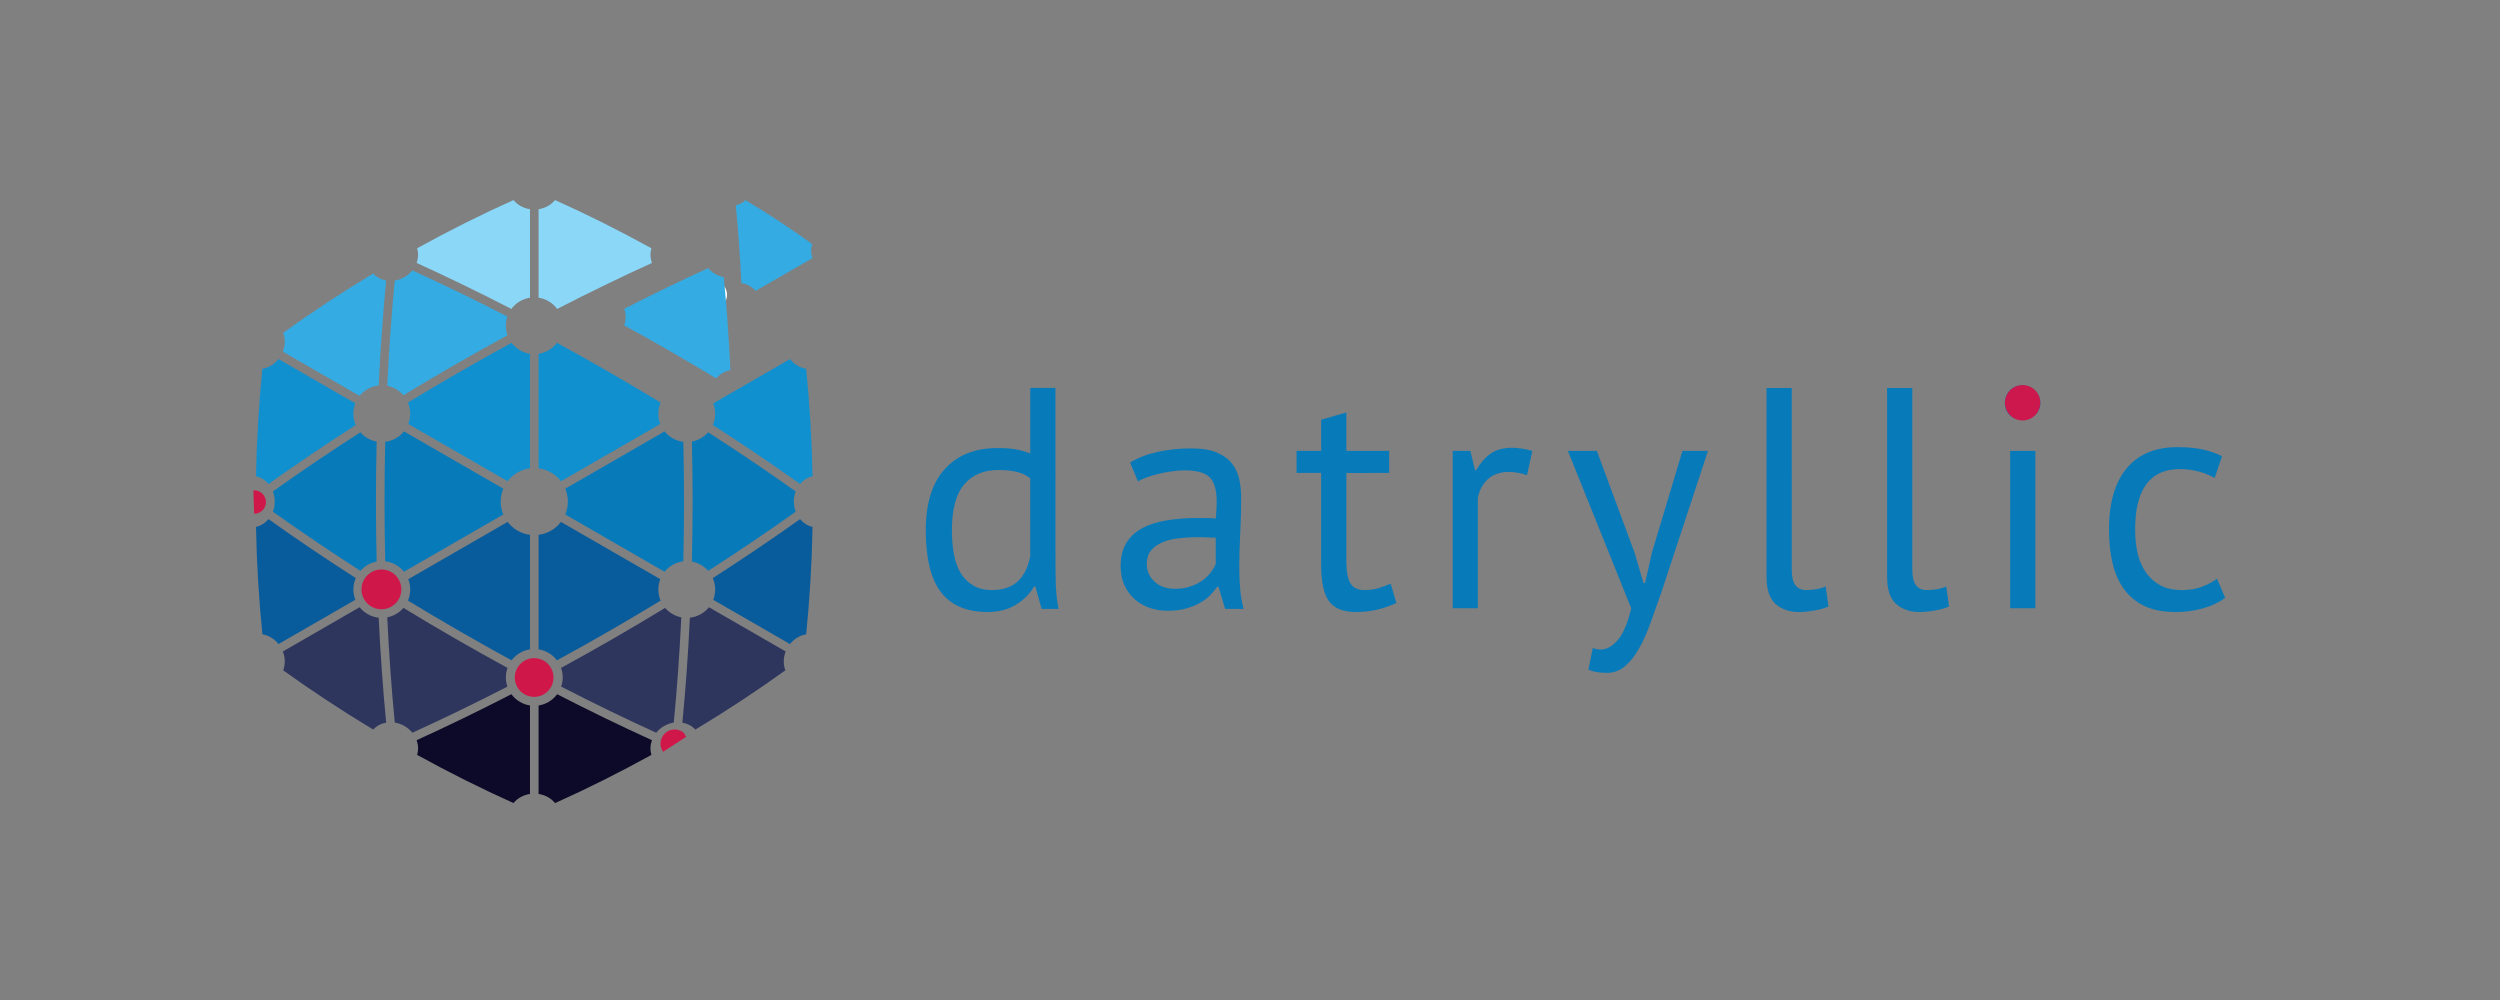 <svg xmlns:inkscape="http://www.inkscape.org/namespaces/inkscape" xmlns:sodipodi="http://sodipodi.sourceforge.net/DTD/sodipodi-0.dtd" xmlns="http://www.w3.org/2000/svg" xmlns:svg="http://www.w3.org/2000/svg" width="500" viewBox="0 0 375 150" height="200" preserveAspectRatio="xMidYMid" id="svg104" sodipodi:docname="9.svg" inkscape:version="1.3.2 (091e20ef0f, 2023-11-25, custom)" inkscape:export-filename="9.png" inkscape:export-xdpi="300" inkscape:export-ydpi="300"><rect x="0" y="0" width="375" height="150" fill="#808080" stroke="none"/><defs id="defs21"><g id="g1"></g><clipPath id="c2207b3d02"><path d="m 104.168,114.352 h 4.367 v 4.363 h -4.367 z m 0,0" clip-rule="nonzero" id="path1"></path></clipPath><clipPath id="2353263d12"><path d="m 106.352,114.352 c -1.203,0 -2.184,0.977 -2.184,2.184 0,1.203 0.98,2.18 2.184,2.18 1.207,0 2.184,-0.977 2.184,-2.18 0,-1.207 -0.977,-2.184 -2.184,-2.184 z m 0,0" clip-rule="nonzero" id="path2"></path></clipPath><clipPath id="59949fe525"><path d="M 80,102.332 H 98 V 119 H 80 Z m 0,0" clip-rule="nonzero" id="path3"></path></clipPath><clipPath id="33ba226676"><path d="M 61,102.332 H 79 V 119 H 61 Z m 0,0" clip-rule="nonzero" id="path4"></path></clipPath><clipPath id="01695772a0"><path d="M 37.844,126 H 53 v 19 H 37.844 Z m 0,0" clip-rule="nonzero" id="path5"></path></clipPath><clipPath id="042242110a"><path d="M 37.844,150 H 53 v 19 H 37.844 Z m 0,0" clip-rule="nonzero" id="path6"></path></clipPath><clipPath id="d0b52cf48e"><path d="m 61,176 h 18 v 16.781 H 61 Z m 0,0" clip-rule="nonzero" id="path7"></path></clipPath><clipPath id="a6f79b2eda"><path d="m 80,176 h 18 v 16.781 H 80 Z m 0,0" clip-rule="nonzero" id="path8"></path></clipPath><clipPath id="b2a67992cd"><path d="m 106,150 h 15.402 v 19 H 106 Z m 0,0" clip-rule="nonzero" id="path9"></path></clipPath><clipPath id="683ae996b1"><path d="m 106,126 h 15.402 v 19 H 106 Z m 0,0" clip-rule="nonzero" id="path10"></path></clipPath><clipPath id="41f2b8a5d7"><path d="m 109,102.332 h 12.402 V 116 H 109 Z m 0,0" clip-rule="nonzero" id="path11"></path></clipPath><clipPath id="4d337690ed"><path d="m 37,145 h 3 v 5 h -3 z m 0,0" clip-rule="nonzero" id="path12"></path></clipPath><clipPath id="acff5831cd"><path d="m 39.328,145.824 0.102,3.582 -1.93,0.055 -0.102,-3.582 z m 0,0" clip-rule="nonzero" id="path13"></path></clipPath><clipPath id="b8b22b874e"><path d="m 39.328,145.824 0.102,3.582 -1.93,0.055 -0.102,-3.582 z m 0,0" clip-rule="nonzero" id="path14"></path></clipPath><clipPath id="bd960625d8"><path d="m 76.703,171.043 h 5.809 v 5.809 h -5.809 z m 0,0" clip-rule="nonzero" id="path15"></path></clipPath><clipPath id="ec7e253fbc"><path d="m 79.605,171.043 c -1.602,0 -2.902,1.301 -2.902,2.902 0,1.605 1.301,2.906 2.902,2.906 1.605,0 2.906,-1.301 2.906,-2.906 0,-1.602 -1.301,-2.902 -2.906,-2.902 z m 0,0" clip-rule="nonzero" id="path16"></path></clipPath><clipPath id="8519918df6"><path d="m 53.711,157.742 h 5.973 v 5.973 h -5.973 z m 0,0" clip-rule="nonzero" id="path17"></path></clipPath><clipPath id="42ec73a2d9"><path d="m 56.699,157.742 c -1.652,0 -2.988,1.336 -2.988,2.984 0,1.652 1.336,2.988 2.988,2.988 1.648,0 2.984,-1.336 2.984,-2.988 0,-1.648 -1.336,-2.984 -2.984,-2.984 z m 0,0" clip-rule="nonzero" id="path18"></path></clipPath><clipPath id="72dd021a82"><path d="m 98,181 h 5 v 5 h -5 z m 0,0" clip-rule="nonzero" id="path19"></path></clipPath><clipPath id="960da92e1e"><path d="m 97.742,183.238 3.473,-2.25 1.199,1.852 -3.473,2.25 z m 0,0" clip-rule="nonzero" id="path20"></path></clipPath><clipPath id="c2f1fe8fb8"><path d="m 97.742,183.238 3.473,-2.25 1.199,1.852 -3.473,2.25 z m 0,0" clip-rule="nonzero" id="path21"></path></clipPath></defs><g clip-path="url(#c2207b3d02)" id="g23" transform="translate(0.517,-72.321)"><g clip-path="url(#2353263d12)" id="g22"><path fill="#ffffff" d="m 104.168,114.352 h 4.367 v 4.363 h -4.367 z m 0,0" fill-opacity="1" fill-rule="nonzero" id="path22"></path></g></g><path fill="#1190cf" d="m 79.497,70.25 v -17.18 c -0.512,-0.078 -1.016,-0.25 -1.488,-0.52 -0.512,-0.297 -0.938,-0.684 -1.273,-1.129 -2.594,1.414 -5.203,2.879 -7.828,4.391 -2.621,1.512 -5.195,3.039 -7.719,4.574 0.426,1 0.465,2.152 0.051,3.211 l 14.898,8.59 c 0.832,-1.098 2.055,-1.77 3.359,-1.938 z m 0,0" fill-opacity="1" fill-rule="evenodd" id="path23"></path><path fill="#1190cf" d="m 80.786,53.07 v 17.18 c 0.641,0.078 1.277,0.289 1.871,0.633 0.598,0.34 1.098,0.789 1.488,1.305 l 14.898,-8.59 c -0.395,-1.012 -0.402,-2.164 0.047,-3.211 -2.523,-1.535 -5.098,-3.062 -7.719,-4.574 -2.625,-1.512 -5.234,-2.977 -7.828,-4.387 -0.684,0.91 -1.688,1.48 -2.758,1.645 z m 0,0" fill-opacity="1" fill-rule="evenodd" id="path24"></path><path fill="#077aba" d="m 75.493,73.296 -14.898,-8.586 c -0.711,0.887 -1.73,1.43 -2.812,1.562 -0.07,2.949 -0.105,5.941 -0.105,8.965 0,3.023 0.035,6.012 0.105,8.961 0.555,0.066 1.105,0.242 1.617,0.539 0.473,0.273 0.875,0.621 1.195,1.023 l 14.898,-8.586 c -0.504,-1.211 -0.535,-2.605 0,-3.879 z m 0,0" fill-opacity="1" fill-rule="evenodd" id="path25"></path><path fill="#085c9c" d="m 76.138,78.289 -14.898,8.59 c 0.391,1.008 0.398,2.16 -0.047,3.207 2.52,1.539 5.094,3.062 7.719,4.574 2.621,1.512 5.234,2.977 7.824,4.391 0.688,-0.91 1.688,-1.48 2.762,-1.645 v -17.18 c -0.645,-0.082 -1.277,-0.293 -1.875,-0.633 -0.594,-0.344 -1.094,-0.793 -1.484,-1.305 z m 0,0" fill-opacity="1" fill-rule="evenodd" id="path26"></path><path fill="#085c9c" d="m 80.786,80.222 v 17.18 c 0.508,0.078 1.012,0.25 1.484,0.523 0.512,0.297 0.941,0.68 1.273,1.125 2.594,-1.41 5.203,-2.875 7.828,-4.387 l 0.039,-0.019 c 2.609,-1.508 5.172,-3.027 7.68,-4.555 -0.426,-1 -0.465,-2.156 -0.047,-3.211 l -14.898,-8.59 c -0.836,1.094 -2.059,1.766 -3.359,1.934 z m 0,0" fill-opacity="1" fill-rule="evenodd" id="path27"></path><path fill="#077aba" d="m 84.79,77.175 14.895,8.59 c 0.711,-0.891 1.73,-1.434 2.812,-1.566 0.07,-2.949 0.109,-5.938 0.105,-8.961 0,-3.023 -0.035,-6.012 -0.105,-8.965 -0.555,-0.066 -1.102,-0.242 -1.613,-0.539 -0.473,-0.27 -0.875,-0.621 -1.199,-1.023 l -14.895,8.59 c 0.504,1.211 0.531,2.605 0,3.875 z m 0,0" fill-opacity="1" fill-rule="evenodd" id="path28"></path><g clip-path="url(#59949fe525)" id="g29" transform="translate(0.517,-72.321)"><path fill="#8ad7f8" d="m 83.059,118.664 c 4.84,-2.492 9.59,-4.797 14.215,-6.898 -0.262,-0.719 -0.297,-1.488 -0.07,-2.199 -4.836,-2.668 -9.668,-5.082 -14.461,-7.234 -0.586,0.711 -1.465,1.215 -2.473,1.367 v 13.277 c 0.508,0.078 1.012,0.246 1.484,0.52 0.527,0.305 0.969,0.707 1.305,1.168 z m 0,0" fill-opacity="1" fill-rule="evenodd" id="path29"></path></g><g clip-path="url(#33ba226676)" id="g30" transform="translate(0.517,-72.321)"><path fill="#8ad7f8" d="m 78.98,116.977 v -13.277 c -1.012,-0.152 -1.891,-0.656 -2.477,-1.367 -4.789,2.152 -9.625,4.562 -14.457,7.23 0.227,0.715 0.191,1.484 -0.07,2.199 4.621,2.105 9.375,4.41 14.215,6.898 0.684,-0.934 1.699,-1.516 2.789,-1.684 z m 0,0" fill-opacity="1" fill-rule="evenodd" id="path30"></path></g><path fill="#34abe2" d="m 76.107,47.484 c -4.852,-2.5 -9.621,-4.809 -14.254,-6.918 -0.312,0.391 -0.711,0.734 -1.18,1 -0.465,0.273 -0.961,0.441 -1.457,0.52 -0.488,5.062 -0.871,10.34 -1.129,15.785 0.449,0.09 0.895,0.25 1.312,0.492 0.434,0.25 0.809,0.566 1.113,0.93 2.531,-1.547 5.117,-3.078 7.754,-4.598 2.633,-1.52 5.254,-2.984 7.859,-4.406 -0.316,-0.891 -0.336,-1.879 -0.02,-2.805 z m 0,0" fill-opacity="1" fill-rule="evenodd" id="path31"></path><path fill="#34abe2" d="m 56.802,57.82 c 0.258,-5.43 0.637,-10.691 1.121,-15.742 -0.75,-0.133 -1.438,-0.488 -1.945,-1.043 -4.727,2.84 -9.234,5.816 -13.5,8.887 0.324,0.863 0.324,1.879 -0.051,2.832 l 11.512,6.637 c 0.723,-0.902 1.762,-1.449 2.863,-1.57 z m 0,0" fill-opacity="1" fill-rule="evenodd" id="path32"></path><g clip-path="url(#01695772a0)" id="g33" transform="translate(0.517,-72.321)"><path fill="#1190cf" d="m 52.781,132.824 -11.516,-6.641 c -0.637,0.801 -1.512,1.309 -2.426,1.457 -0.527,5.223 -0.852,10.609 -0.957,16.121 0.734,0.16 1.387,0.578 1.875,1.16 4.137,-2.945 8.512,-5.902 13.09,-8.84 -0.441,-1.012 -0.488,-2.184 -0.066,-3.258 z m 0,0" fill-opacity="1" fill-rule="evenodd" id="path33"></path></g><path fill="#077aba" d="m 54.056,64.847 c -4.598,2.949 -8.98,5.914 -13.125,8.867 0.18,0.469 0.277,0.984 0.277,1.52 0,0.543 -0.098,1.055 -0.277,1.523 4.145,2.953 8.531,5.918 13.125,8.867 0.645,-0.738 1.512,-1.215 2.441,-1.387 -0.07,-2.961 -0.105,-5.965 -0.105,-9 0,-3.039 0.035,-6.039 0.105,-9 -0.465,-0.086 -0.926,-0.254 -1.359,-0.504 -0.422,-0.238 -0.781,-0.543 -1.082,-0.887 z m 0,0" fill-opacity="1" fill-rule="evenodd" id="path34"></path><g clip-path="url(#042242110a)" id="g35" transform="translate(0.517,-72.321)"><path fill="#085c9c" d="m 52.848,159.035 c -4.578,-2.938 -8.953,-5.898 -13.09,-8.844 -0.488,0.586 -1.141,1 -1.875,1.16 0.105,5.516 0.43,10.902 0.961,16.121 0.906,0.148 1.785,0.656 2.422,1.457 l 11.516,-6.641 c -0.402,-1.023 -0.402,-2.191 0.066,-3.254 z m 0,0" fill-opacity="1" fill-rule="evenodd" id="path35"></path></g><path fill="#2e365e" d="m 53.939,91.086 -11.512,6.637 c 0.375,0.949 0.375,1.961 0.051,2.824 4.266,3.066 8.773,6.043 13.504,8.887 0.504,-0.551 1.191,-0.906 1.941,-1.039 -0.484,-5.047 -0.863,-10.309 -1.121,-15.738 -0.57,-0.062 -1.137,-0.242 -1.664,-0.547 -0.477,-0.273 -0.875,-0.621 -1.199,-1.023 z m 0,0" fill-opacity="1" fill-rule="evenodd" id="path36"></path><path fill="#2e365e" d="m 58.087,92.601 c 0.258,5.445 0.641,10.727 1.129,15.785 0.496,0.078 0.992,0.25 1.457,0.52 0.469,0.27 0.867,0.613 1.18,1.004 4.637,-2.109 9.402,-4.418 14.258,-6.918 -0.309,-0.895 -0.316,-1.883 0.016,-2.805 -2.605,-1.422 -5.227,-2.891 -7.863,-4.41 -2.633,-1.516 -5.219,-3.051 -7.75,-4.594 -0.637,0.75 -1.5,1.234 -2.426,1.418 z m 0,0" fill-opacity="1" fill-rule="evenodd" id="path37"></path><g clip-path="url(#d0b52cf48e)" id="g38" transform="translate(0.517,-72.321)"><path fill="#0c0a28" d="m 76.188,176.453 c -4.836,2.488 -9.59,4.793 -14.211,6.898 0.262,0.715 0.297,1.484 0.07,2.199 4.832,2.668 9.668,5.078 14.461,7.23 0.582,-0.711 1.461,-1.215 2.473,-1.367 v -13.273 c -0.512,-0.078 -1.016,-0.25 -1.488,-0.523 -0.527,-0.305 -0.965,-0.703 -1.305,-1.164 z m 0,0" fill-opacity="1" fill-rule="evenodd" id="path38"></path></g><g clip-path="url(#a6f79b2eda)" id="g39" transform="translate(0.517,-72.321)"><path fill="#0c0a28" d="m 80.27,178.141 v 13.273 c 1.008,0.152 1.891,0.656 2.473,1.371 4.793,-2.152 9.629,-4.566 14.461,-7.234 -0.227,-0.715 -0.191,-1.484 0.07,-2.199 -4.625,-2.105 -9.375,-4.406 -14.215,-6.898 -0.688,0.934 -1.703,1.52 -2.789,1.688 z m 0,0" fill-opacity="1" fill-rule="evenodd" id="path39"></path></g><path fill="#2e365e" d="m 84.173,102.988 c 4.855,2.5 9.621,4.812 14.254,6.918 0.316,-0.387 0.711,-0.73 1.18,-1 0.469,-0.27 0.965,-0.441 1.461,-0.52 0.488,-5.059 0.867,-10.336 1.129,-15.785 -0.449,-0.086 -0.895,-0.25 -1.312,-0.492 -0.438,-0.25 -0.809,-0.566 -1.117,-0.926 -2.531,1.543 -5.117,3.074 -7.754,4.594 l -0.031,0.019 c -2.621,1.512 -5.234,2.977 -7.824,4.387 0.316,0.891 0.336,1.879 0.016,2.805 z m 0,0" fill-opacity="1" fill-rule="evenodd" id="path40"></path><path fill="#2e365e" d="m 103.482,92.656 c -0.258,5.43 -0.637,10.691 -1.125,15.738 0.754,0.133 1.441,0.488 1.945,1.043 4.73,-2.848 9.238,-5.82 13.504,-8.891 -0.328,-0.859 -0.324,-1.875 0.047,-2.824 l -11.512,-6.637 c -0.719,0.898 -1.762,1.445 -2.859,1.57 z m 0,0" fill-opacity="1" fill-rule="evenodd" id="path41"></path><g clip-path="url(#b2a67992cd)" id="g42" transform="translate(0.517,-72.321)"><path fill="#085c9c" d="m 106.469,162.293 11.512,6.637 c 0.637,-0.801 1.516,-1.309 2.426,-1.457 0.531,-5.219 0.855,-10.605 0.957,-16.121 -0.734,-0.16 -1.383,-0.574 -1.875,-1.16 -4.137,2.945 -8.508,5.902 -13.09,8.844 0.445,1.012 0.492,2.184 0.07,3.258 z m 0,0" fill-opacity="1" fill-rule="evenodd" id="path42"></path></g><path fill="#077aba" d="m 106.228,85.628 c 4.594,-2.949 8.98,-5.918 13.125,-8.871 -0.18,-0.465 -0.281,-0.98 -0.281,-1.52 0,-0.539 0.102,-1.055 0.281,-1.52 -4.145,-2.953 -8.531,-5.922 -13.125,-8.871 -0.645,0.738 -1.516,1.215 -2.441,1.387 0.07,2.965 0.105,5.965 0.105,9.004 0,3.035 -0.039,6.039 -0.109,9 0.469,0.086 0.93,0.25 1.363,0.5 0.418,0.242 0.781,0.543 1.082,0.891 z m 0,0" fill-opacity="1" fill-rule="evenodd" id="path43"></path><g clip-path="url(#683ae996b1)" id="g44" transform="translate(0.517,-72.321)"><path fill="#1190cf" d="m 106.402,136.078 c 4.578,2.941 8.953,5.898 13.09,8.844 0.488,-0.582 1.137,-1 1.871,-1.16 -0.102,-5.512 -0.43,-10.898 -0.957,-16.121 -0.91,-0.148 -1.789,-0.656 -2.426,-1.457 l -11.512,6.641 c 0.398,1.023 0.398,2.195 -0.066,3.254 z m 0,0" fill-opacity="1" fill-rule="evenodd" id="path44"></path></g><g clip-path="url(#41f2b8a5d7)" id="g45" transform="translate(0.517,-72.321)"><path fill="#34abe2" d="m 112.809,115.965 8.555,-4.93 c -0.277,-0.707 -0.277,-1.461 -0.039,-2.098 -3.168,-2.281 -6.516,-4.492 -10.031,-6.605 -0.375,0.41 -0.883,0.676 -1.441,0.773 0.359,3.75 0.641,7.66 0.836,11.695 0.422,0.043 0.84,0.176 1.234,0.402 0.352,0.203 0.648,0.465 0.887,0.762 z m 0,0" fill-opacity="1" fill-rule="evenodd" id="path45"></path></g><path fill="#34abe2" d="m 93.638,46.328 c 4.289,-2.207 8.504,-4.25 12.598,-6.109 0.277,0.344 0.629,0.645 1.039,0.883 0.414,0.238 0.855,0.391 1.289,0.457 0.434,4.473 0.77,9.137 1,13.953 -0.398,0.074 -0.789,0.219 -1.16,0.434 -0.383,0.219 -0.715,0.5 -0.984,0.816 -2.238,-1.363 -4.523,-2.715 -6.852,-4.059 -2.324,-1.34 -4.645,-2.641 -6.945,-3.895 0.281,-0.785 0.297,-1.66 0.016,-2.48 z m 0,0" fill-opacity="1" fill-rule="evenodd" id="path46"></path><g clip-path="url(#4d337690ed)" id="g49" transform="translate(0.517,-72.321)"><g clip-path="url(#acff5831cd)" id="g48"><g clip-path="url(#b8b22b874e)" id="g47"><path fill="#de2a33" d="M 37.598,149.309 37.5,145.945 c 0,-0.047 0.023,-0.074 0.074,-0.074 0.23,-0.008 0.457,0.031 0.676,0.113 0.215,0.086 0.41,0.207 0.578,0.367 0.168,0.16 0.301,0.344 0.395,0.559 0.098,0.211 0.148,0.434 0.156,0.668 0.004,0.23 -0.035,0.457 -0.117,0.672 -0.082,0.219 -0.203,0.414 -0.363,0.582 -0.16,0.168 -0.348,0.301 -0.559,0.395 -0.211,0.098 -0.434,0.148 -0.668,0.152 -0.047,0.004 -0.074,-0.019 -0.074,-0.07 z m 0,0" fill-opacity="1" fill-rule="nonzero" id="path47" style="fill:#d0174a;fill-opacity:1"></path></g></g></g><g clip-path="url(#bd960625d8)" id="g51" transform="translate(0.517,-72.321)"><g clip-path="url(#ec7e253fbc)" id="g50"><path fill="#de2a33" d="m 76.703,171.043 h 5.809 v 5.809 h -5.809 z m 0,0" fill-opacity="1" fill-rule="nonzero" id="path49" style="fill:#d0174a;fill-opacity:1"></path></g></g><g clip-path="url(#8519918df6)" id="g53" transform="translate(0.517,-72.321)"><g clip-path="url(#42ec73a2d9)" id="g52"><path fill="#de2a33" d="m 53.711,157.742 h 5.973 v 5.973 h -5.973 z m 0,0" fill-opacity="1" fill-rule="nonzero" id="path51" style="fill:#d0174a;fill-opacity:1"></path></g></g><g clip-path="url(#72dd021a82)" id="g56" transform="translate(0.517,-72.321)"><g clip-path="url(#960da92e1e)" id="g55"><g clip-path="url(#c2f1fe8fb8)" id="g54"><path fill="#de2a33" d="m 102.449,182.836 -3.426,2.219 c -0.051,0.031 -0.094,0.023 -0.125,-0.027 -0.152,-0.238 -0.254,-0.496 -0.309,-0.773 -0.051,-0.277 -0.047,-0.555 0.016,-0.832 0.059,-0.273 0.168,-0.527 0.328,-0.762 0.16,-0.23 0.359,-0.426 0.594,-0.578 0.238,-0.156 0.496,-0.258 0.773,-0.309 0.277,-0.051 0.555,-0.047 0.832,0.012 0.277,0.059 0.531,0.168 0.762,0.328 0.234,0.16 0.426,0.359 0.582,0.598 0.031,0.051 0.023,0.09 -0.027,0.125 z m 0,0" fill-opacity="1" fill-rule="nonzero" id="path53" style="fill:#d0174a;fill-opacity:1"></path></g></g></g><g fill="#000000" fill-opacity="1" id="g59" transform="translate(0.517,-72.321)" style="fill:#077aba;fill-opacity:1"><g transform="translate(136.037,163.563)" id="g58" style="fill:#077aba;fill-opacity:1"><g id="g57" style="fill:#077aba;fill-opacity:1"><path d="m 21.766,-8.125 c 0,1.605 0.016,3.062 0.047,4.375 0.031,1.305 0.172,2.586 0.422,3.844 H 19.688 L 18.75,-3.266 h -0.188 c -0.637,1.105 -1.555,2.023 -2.75,2.75 C 14.625,0.203 13.223,0.562 11.609,0.562 8.461,0.562 6.125,-0.426 4.594,-2.406 3.07,-4.395 2.312,-7.492 2.312,-11.703 c 0,-4.031 0.953,-7.094 2.859,-9.188 1.906,-2.094 4.523,-3.141 7.859,-3.141 1.164,0 2.086,0.062 2.766,0.188 0.676,0.125 1.406,0.328 2.188,0.609 v -9.812 h 3.781 z m -9.531,5.391 c 1.602,0 2.875,-0.414 3.812,-1.25 0.945,-0.832 1.594,-2.102 1.938,-3.812 V -19.5 c -0.562,-0.438 -1.211,-0.75 -1.938,-0.938 -0.719,-0.195 -1.68,-0.297 -2.875,-0.297 -2.168,0 -3.867,0.719 -5.094,2.156 -1.23,1.43 -1.844,3.719 -1.844,6.875 0,1.281 0.098,2.477 0.297,3.578 0.207,1.105 0.547,2.055 1.016,2.844 0.477,0.781 1.102,1.402 1.875,1.859 0.77,0.461 1.707,0.688 2.812,0.688 z m 0,0" id="path56" style="fill:#077aba;fill-opacity:1"></path></g></g></g><g fill="#000000" fill-opacity="1" id="g62" transform="translate(0.517,-72.321)" style="fill:#077aba;fill-opacity:1"><g transform="translate(165.735,163.563)" id="g61" style="fill:#077aba;fill-opacity:1"><g id="g60" style="fill:#077aba;fill-opacity:1"><path d="m 3.266,-21.859 c 1.188,-0.727 2.578,-1.266 4.172,-1.609 1.594,-0.344 3.254,-0.516 4.984,-0.516 1.633,0 2.945,0.219 3.938,0.656 0.988,0.438 1.742,1.012 2.266,1.719 0.52,0.711 0.863,1.492 1.031,2.344 0.176,0.855 0.266,1.703 0.266,2.547 0,1.898 -0.047,3.742 -0.141,5.531 -0.094,1.793 -0.141,3.492 -0.141,5.094 0,1.168 0.047,2.273 0.141,3.312 0.094,1.031 0.266,1.992 0.516,2.875 h -2.781 L 16.531,-3.203 h -0.234 c -0.293,0.438 -0.652,0.871 -1.078,1.297 -0.418,0.418 -0.93,0.793 -1.531,1.125 -0.594,0.336 -1.289,0.609 -2.078,0.828 C 10.828,0.266 9.93,0.375 8.922,0.375 7.91,0.375 6.973,0.219 6.109,-0.094 5.242,-0.406 4.492,-0.852 3.859,-1.438 3.234,-2.02 2.738,-2.719 2.375,-3.531 2.02,-4.352 1.844,-5.285 1.844,-6.328 c 0,-1.383 0.281,-2.539 0.844,-3.469 0.57,-0.926 1.367,-1.664 2.391,-2.219 1.02,-0.551 2.242,-0.941 3.672,-1.172 1.438,-0.238 3.02,-0.359 4.75,-0.359 0.445,0 0.879,0 1.297,0 0.426,0 0.863,0.031 1.312,0.094 C 16.203,-14.398 16.25,-15.25 16.25,-16 c 0,-1.738 -0.352,-2.953 -1.047,-3.641 -0.688,-0.695 -1.949,-1.047 -3.781,-1.047 -0.531,0 -1.105,0.043 -1.719,0.125 -0.617,0.074 -1.246,0.184 -1.891,0.328 -0.648,0.148 -1.262,0.324 -1.844,0.531 -0.586,0.199 -1.094,0.422 -1.531,0.672 z m 6.703,18.938 c 0.875,0 1.656,-0.117 2.344,-0.359 0.695,-0.238 1.297,-0.535 1.797,-0.891 0.508,-0.363 0.926,-0.766 1.25,-1.203 0.332,-0.445 0.582,-0.875 0.75,-1.281 v -3.922 c -0.449,-0.031 -0.902,-0.051 -1.359,-0.062 -0.449,-0.02 -0.898,-0.031 -1.344,-0.031 -0.969,0 -1.922,0.059 -2.859,0.172 -0.93,0.105 -1.746,0.309 -2.453,0.609 -0.711,0.305 -1.277,0.715 -1.703,1.234 -0.418,0.512 -0.625,1.164 -0.625,1.953 0,1.105 0.391,2.012 1.172,2.719 0.789,0.711 1.801,1.062 3.031,1.062 z m 0,0" id="path59" style="fill:#077aba;fill-opacity:1"></path></g></g></g><g fill="#000000" fill-opacity="1" id="g65" transform="translate(0.517,-72.321)" style="fill:#077aba;fill-opacity:1"><g transform="translate(193.451,163.563)" id="g64" style="fill:#077aba;fill-opacity:1"><g id="g63" style="fill:#077aba;fill-opacity:1"><path d="m 0.516,-23.609 h 3.688 v -4.672 l 3.781,-1.094 v 5.766 h 6.422 v 3.312 H 7.984 V -7.219 c 0,1.637 0.203,2.793 0.609,3.469 0.406,0.68 1.098,1.016 2.078,1.016 0.82,0 1.516,-0.086 2.078,-0.266 0.562,-0.176 1.191,-0.406 1.891,-0.688 l 0.844,2.891 c -0.844,0.406 -1.773,0.734 -2.781,0.984 -1.012,0.25 -2.102,0.375 -3.266,0.375 -1.918,0 -3.273,-0.543 -4.062,-1.625 C 4.594,-2.145 4.203,-3.961 4.203,-6.516 v -13.781 h -3.688 z m 0,0" id="path62" style="fill:#077aba;fill-opacity:1"></path></g></g></g><g fill="#000000" fill-opacity="1" id="g68" transform="translate(0.517,-72.321)" style="fill:#077aba;fill-opacity:1"><g transform="translate(213.753,163.563)" id="g67" style="fill:#077aba;fill-opacity:1"><g id="g66" style="fill:#077aba;fill-opacity:1"><path d="m 14.781,-19.969 c -0.949,-0.32 -1.844,-0.484 -2.688,-0.484 -1.355,0 -2.43,0.375 -3.219,1.125 -0.781,0.742 -1.273,1.672 -1.469,2.797 V 0 H 3.641 V -23.609 H 6.281 l 0.703,2.875 h 0.188 c 0.602,-1.062 1.32,-1.883 2.156,-2.469 0.832,-0.582 1.895,-0.875 3.188,-0.875 0.906,0 1.926,0.156 3.062,0.469 z m 0,0" id="path65" style="fill:#077aba;fill-opacity:1"></path></g></g></g><g fill="#000000" fill-opacity="1" id="g71" transform="translate(0.517,-72.321)" style="fill:#077aba;fill-opacity:1"><g transform="translate(234.103,163.563)" id="g70" style="fill:#077aba;fill-opacity:1"><g id="g69" style="fill:#077aba;fill-opacity:1"><path d="m 10.578,-8.312 1.328,4.531 h 0.234 l 1.031,-4.578 4.578,-15.25 h 3.828 L 14.594,-2.406 C 14.051,-0.863 13.52,0.629 13,2.078 c -0.512,1.445 -1.086,2.738 -1.719,3.875 -0.625,1.133 -1.336,2.039 -2.125,2.719 C 8.375,9.348 7.461,9.688 6.422,9.688 c -1.137,0 -2.062,-0.164 -2.781,-0.484 l 0.656,-3.25 c 0.406,0.156 0.801,0.234 1.188,0.234 0.875,0 1.719,-0.465 2.531,-1.391 C 8.836,3.867 9.52,2.27 10.062,0 l -9.5,-23.609 h 4.344 z m 0,0" id="path68" style="fill:#077aba;fill-opacity:1"></path></g></g></g><g fill="#000000" fill-opacity="1" id="g74" transform="translate(0.517,-72.321)" style="fill:#077aba;fill-opacity:1"><g transform="translate(260.402,163.563)" id="g73" style="fill:#077aba;fill-opacity:1"><g id="g72" style="fill:#077aba;fill-opacity:1"><path d="m 7.844,-5.812 c 0,1.105 0.188,1.898 0.562,2.375 0.375,0.469 0.91,0.703 1.609,0.703 0.406,0 0.844,-0.031 1.312,-0.094 0.477,-0.062 1.016,-0.207 1.609,-0.438 l 0.422,2.984 c -0.5,0.25 -1.199,0.453 -2.094,0.609 -0.898,0.156 -1.68,0.234 -2.344,0.234 -1.418,0 -2.586,-0.402 -3.5,-1.203 C 4.516,-1.441 4.062,-2.801 4.062,-4.719 v -28.328 h 3.781 z m 0,0" id="path71" style="fill:#077aba;fill-opacity:1"></path></g></g></g><g fill="#000000" fill-opacity="1" id="g77" transform="translate(0.517,-72.321)" style="fill:#077aba;fill-opacity:1"><g transform="translate(278.486,163.563)" id="g76" style="fill:#077aba;fill-opacity:1"><g id="g75" style="fill:#077aba;fill-opacity:1"><path d="m 7.844,-5.812 c 0,1.105 0.188,1.898 0.562,2.375 0.375,0.469 0.91,0.703 1.609,0.703 0.406,0 0.844,-0.031 1.312,-0.094 0.477,-0.062 1.016,-0.207 1.609,-0.438 l 0.422,2.984 c -0.5,0.25 -1.199,0.453 -2.094,0.609 -0.898,0.156 -1.68,0.234 -2.344,0.234 -1.418,0 -2.586,-0.402 -3.5,-1.203 C 4.516,-1.441 4.062,-2.801 4.062,-4.719 v -28.328 h 3.781 z m 0,0" id="path74" style="fill:#077aba;fill-opacity:1"></path></g></g></g><g fill="#000000" fill-opacity="1" id="g80" transform="translate(0.517,-72.321)" style="fill:#077aba;fill-opacity:1"><g transform="translate(296.57,163.563)" id="g79" style="fill:#077aba;fill-opacity:1"><g id="g78" style="fill:#077aba;fill-opacity:1"><path d="M 4.438,-23.609 H 8.219 V 0 H 4.438 Z M 3.641,-30.781 c 0,-0.727 0.238,-1.352 0.719,-1.875 0.488,-0.52 1.113,-0.781 1.875,-0.781 0.75,0 1.391,0.262 1.922,0.781 0.539,0.523 0.812,1.148 0.812,1.875 0,0.719 -0.273,1.32 -0.812,1.797 -0.531,0.469 -1.172,0.703 -1.922,0.703 -0.762,0 -1.387,-0.234 -1.875,-0.703 -0.48,-0.477 -0.719,-1.078 -0.719,-1.797 z m 0,0" id="path77" style="fill:#077aba;fill-opacity:1"></path><path style="opacity:0.98;fill:#077aba;fill-opacity:1;stroke:none;stroke-width:5.003" id="path48" sodipodi:type="arc" sodipodi:cx="-2.3099208" sodipodi:cy="-36.376968" sodipodi:rx="0.25541419" sodipodi:ry="2.5760117" sodipodi:start="0" sodipodi:end="0.013102266" sodipodi:arc-type="slice" d="m -2.055,-36.377 a 0.255,2.576 0 0 1 -2.19e-5,0.034 l -0.255,-0.034 z"></path></g></g></g><g fill="#000000" fill-opacity="1" id="g83" transform="translate(0.517,-72.321)" style="fill:#077aba;fill-opacity:1"><g transform="translate(313.52,163.563)" id="g82" style="fill:#077aba;fill-opacity:1"><g id="g81" style="fill:#077aba;fill-opacity:1"><path d="m 19.734,-1.562 c -0.938,0.699 -2.055,1.227 -3.344,1.578 -1.293,0.363 -2.648,0.547 -4.062,0.547 -1.836,0 -3.383,-0.293 -4.641,-0.875 -1.25,-0.582 -2.277,-1.414 -3.078,-2.5 -0.805,-1.082 -1.387,-2.383 -1.75,-3.906 C 2.492,-8.25 2.312,-9.945 2.312,-11.812 c 0,-3.988 0.879,-7.047 2.641,-9.172 1.77,-2.125 4.305,-3.188 7.609,-3.188 1.508,0 2.789,0.121 3.844,0.359 1.051,0.23 2.004,0.562 2.859,1 l -1.094,3.266 c -0.719,-0.406 -1.523,-0.727 -2.406,-0.969 -0.875,-0.238 -1.82,-0.359 -2.828,-0.359 -4.469,0 -6.703,3.023 -6.703,9.062 0,1.199 0.113,2.344 0.344,3.438 0.238,1.086 0.633,2.043 1.188,2.875 0.551,0.836 1.273,1.508 2.172,2.016 0.895,0.5 2.004,0.75 3.328,0.75 1.133,0 2.148,-0.172 3.047,-0.516 0.895,-0.352 1.629,-0.75 2.203,-1.188 z m 0,0" id="path80" style="fill:#077aba;fill-opacity:1"></path></g></g></g><circle style="opacity:0.98;fill:#d0174a;fill-opacity:1;stroke:none;stroke-width:5.359" id="path50" cx="303.391" cy="60.414" r="2.654"></circle></svg>